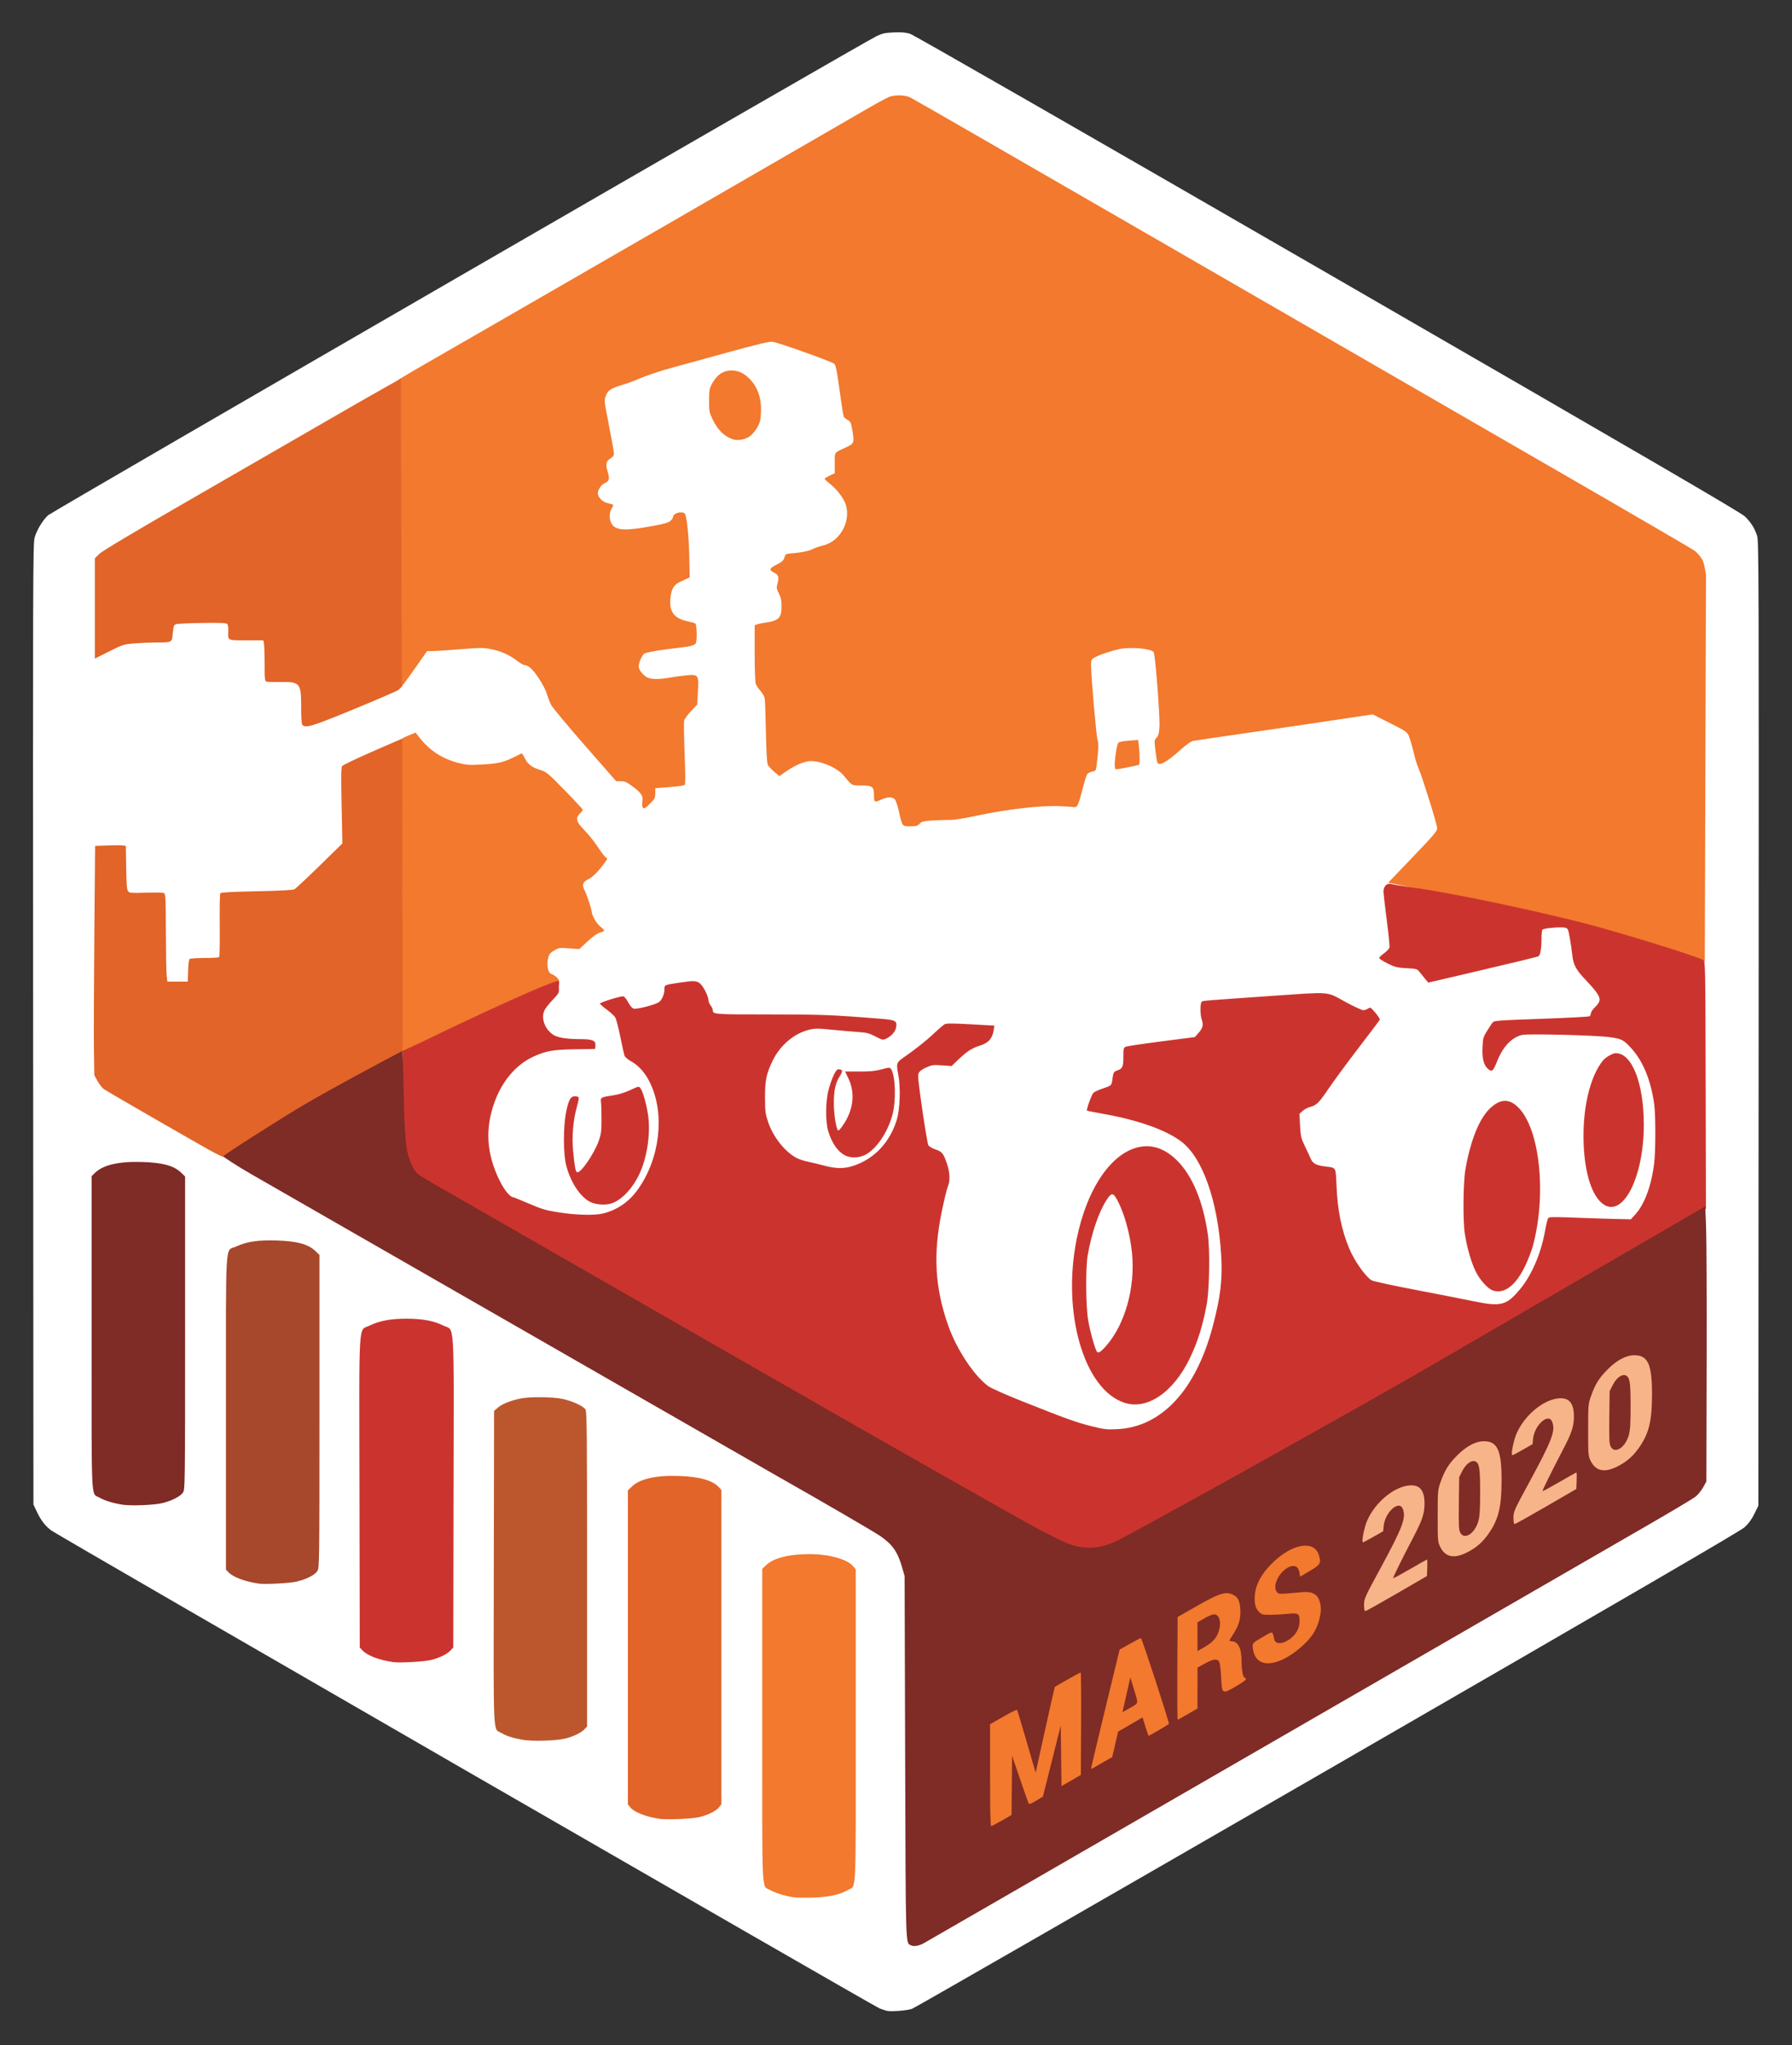 <?xml version="1.0" encoding="UTF-8" standalone="no"?>
<!-- Created with Inkscape (http://www.inkscape.org/) -->

<svg
   xmlns:dc="http://purl.org/dc/elements/1.1/"
   xmlns:cc="http://creativecommons.org/ns#"
   xmlns:rdf="http://www.w3.org/1999/02/22-rdf-syntax-ns#"
   xmlns:svg="http://www.w3.org/2000/svg"
   xmlns="http://www.w3.org/2000/svg"
   xmlns:sodipodi="http://sodipodi.sourceforge.net/DTD/sodipodi-0.dtd"
   xmlns:inkscape="http://www.inkscape.org/namespaces/inkscape"
   width="54.917mm"
   height="62.658mm"
   viewBox="0 0 54.917 62.658"
   version="1.1"
   id="svg8"
   inkscape:version="0.92.3 (2405546, 2018-03-11)"
   sodipodi:docname="Complete 2020.svg">
  <rect x="0" y="0" width="54.917" height="62.658" fill="#333333" stroke="none"/>
  <defs
     id="defs2" />
  <sodipodi:namedview
     id="base"
     pagecolor="#ffffff"
     bordercolor="#666666"
     borderopacity="1.0"
     inkscape:pageopacity="0.0"
     inkscape:pageshadow="2"
     inkscape:zoom="0.63355687"
     inkscape:cx="-38.563029"
     inkscape:cy="113.99734"
     inkscape:document-units="mm"
     inkscape:current-layer="layer1"
     showgrid="false"
     inkscape:pagecheckerboard="true"
     inkscape:snap-nodes="true"
     fit-margin-top="1"
     fit-margin-left="1"
     fit-margin-right="1"
     fit-margin-bottom="1"
     inkscape:window-width="903"
     inkscape:window-height="735"
     inkscape:window-x="906"
     inkscape:window-y="142"
     inkscape:window-maximized="0"
     inkscape:snap-others="false" />
  <g
     inkscape:label="Layer 1"
     inkscape:groupmode="layer"
     id="layer1"
     transform="translate(1.515,-92.075)">
    <g
       transform="matrix(0.389,0,0,0.389,18.676,74.551)"
       id="layer1-5"
       inkscape:label="Layer 1">
      <path
         inkscape:connector-curvature="0"
         id="path116"
         d="m 17.955,203.408 c -0.093,-0.023 -0.341,-0.104 -0.55,-0.179 -0.398,-0.144 -64.634,-37.195 -65.251,-37.637 -0.473,-0.339 -0.828,-0.795 -1.154,-1.484 l -0.27,-0.57 -0.025,-37.804 c -0.023,-35.007 -0.014,-37.843 0.116,-38.335 0.154,-0.581 0.613,-1.347 1.062,-1.771 0.291,-0.275 64.258,-37.256 65.268,-37.733 0.469,-0.221 0.672,-0.265 1.37,-0.294 0.612,-0.025 0.936,0.003 1.278,0.111 0.268,0.084 13.913,7.912 32.911,18.881 25.594,14.777 32.539,18.822 32.863,19.14 0.469,0.461 0.752,0.913 0.951,1.523 0.128,0.392 0.137,3.387 0.117,38.401 l -0.021,37.976 -0.318,0.644 c -0.222,0.448 -0.456,0.769 -0.772,1.054 -0.328,0.296 -9.459,5.607 -32.83,19.097 -17.807,10.278 -32.547,18.749 -32.756,18.825 -0.374,0.136 -1.659,0.237 -1.988,0.156 z"
         style="fill:#ffffff;stroke-width:0.085" />
      <g
         transform="translate(-153.313,-47.024)"
         id="g118">
        <path
           sodipodi:nodetypes="ccccc"
           inkscape:connector-curvature="0"
           id="path146"
           d="m 208.625,219.71 -0.52,-8.964 23.802,-13.705 0.16,8.648 z"
           style="fill:#f7b488;stroke-width:0.085" />
        <path
           sodipodi:nodetypes="ccsccsccsccccccccccccsccccccscccccccccccccccccccccscccssccccccccccscccscccccccccccccscccccccccccccsccccccccccsccccccccccccccccccccccccccccscscccsccccccccccccccsscccccccccccccccccccccccccccscccccccscccccccccccccccccsccccc"
           inkscape:connector-curvature="0"
           id="path138"
           d="m 163.868,241.483 c -0.666,-0.107 -1.404,-0.34 -1.793,-0.565 -0.677,-0.393 -0.618,0.857 -0.618,-12.936 v -12.356 l 0.321,-0.304 c 0.578,-0.549 1.789,-0.855 3.382,-0.855 1.565,0 2.984,0.391 3.456,0.951 l 0.208,0.247 v 12.336 c 0,13.771 0.06,12.522 -0.618,12.917 -0.641,0.374 -1.517,0.563 -2.769,0.599 -0.629,0.018 -1.334,0.002 -1.568,-0.035 z m 42.152,-19.896 -0.394,-9.517 -26.923,14.801 0.201,9.573 z m 29.694,-53.758 c -8.436,-3.063 -17.409,-4.671 -24.939,-6.244 l 1.566,-1.635 c 2.132,-2.225 2.286,-2.406 2.286,-2.675 0,-0.272 -1.178,-4.045 -1.468,-4.703 -0.112,-0.254 -0.248,-0.671 -0.302,-0.927 -0.054,-0.256 -0.193,-0.777 -0.308,-1.158 -0.242,-0.797 -0.144,-0.714 -1.879,-1.589 l -1.12,-0.565 -3.41,0.51 c -1.875,0.281 -5.01,0.741 -6.966,1.022 -1.956,0.282 -3.666,0.535 -3.8,0.562 -0.138,0.028 -0.561,0.334 -0.974,0.704 -1.121,1.004 -1.692,1.309 -1.822,0.972 -0.028,-0.074 -0.094,-0.495 -0.146,-0.936 -0.092,-0.776 -0.089,-0.809 0.092,-1.001 0.15,-0.16 0.195,-0.33 0.227,-0.863 0.05,-0.818 -0.336,-5.762 -0.459,-5.885 -0.273,-0.273 -1.802,-0.407 -2.661,-0.234 -0.65,0.131 -1.675,0.476 -1.994,0.67 -0.254,0.155 -0.275,0.201 -0.275,0.614 0,0.862 0.415,5.614 0.515,5.895 0.097,0.275 0.079,0.752 -0.075,1.956 -0.057,0.443 -0.071,0.465 -0.351,0.522 -0.161,0.033 -0.337,0.121 -0.392,0.196 -0.055,0.075 -0.219,0.602 -0.365,1.171 -0.314,1.226 -0.425,1.469 -0.65,1.43 -0.09,-0.016 -0.549,-0.048 -1.021,-0.073 -1.583,-0.082 -4.252,0.225 -6.89,0.793 -0.892,0.192 -1.596,0.297 -1.947,0.289 -0.303,-0.006 -0.909,0.013 -1.348,0.044 -0.691,0.048 -0.822,0.082 -0.983,0.256 -0.159,0.171 -0.266,0.201 -0.737,0.201 -0.646,0 -0.632,0.019 -0.901,-1.212 -0.09,-0.411 -0.23,-0.82 -0.311,-0.91 -0.19,-0.21 -0.568,-0.207 -1.041,0.008 -0.569,0.258 -0.605,0.238 -0.605,-0.327 0,-0.689 -0.112,-0.775 -1.005,-0.775 -0.768,0 -0.704,0.036 -1.378,-0.779 -0.557,-0.674 -2.007,-1.252 -2.816,-1.123 -0.471,0.075 -1.139,0.385 -1.747,0.812 l -0.506,0.355 -0.401,-0.338 c -0.221,-0.186 -0.448,-0.434 -0.506,-0.552 -0.072,-0.146 -0.12,-0.957 -0.153,-2.575 -0.026,-1.299 -0.067,-2.487 -0.09,-2.641 -0.024,-0.155 -0.172,-0.423 -0.331,-0.599 -0.158,-0.175 -0.328,-0.423 -0.376,-0.551 -0.053,-0.139 -0.088,-1.111 -0.088,-2.43 v -2.198 l 0.191,-0.071 c 0.105,-0.039 0.381,-0.097 0.614,-0.129 1.087,-0.15 1.312,-0.369 1.312,-1.274 0,-0.481 -0.044,-0.697 -0.21,-1.024 -0.177,-0.35 -0.197,-0.462 -0.127,-0.713 0.16,-0.577 0.115,-0.744 -0.252,-0.931 -0.427,-0.218 -0.382,-0.342 0.237,-0.651 0.388,-0.194 0.499,-0.296 0.576,-0.536 0.085,-0.264 0.131,-0.299 0.423,-0.32 0.839,-0.06 1.508,-0.19 1.821,-0.353 0.188,-0.098 0.526,-0.218 0.752,-0.266 1.391,-0.298 2.296,-1.941 1.817,-3.299 -0.168,-0.476 -0.694,-1.152 -1.221,-1.568 -0.232,-0.183 -0.423,-0.36 -0.424,-0.394 -0.002,-0.034 0.178,-0.148 0.399,-0.254 l 0.402,-0.192 v -0.8 c 0,-0.905 -0.09,-0.784 0.931,-1.254 0.593,-0.273 0.619,-0.353 0.446,-1.368 -0.095,-0.555 -0.136,-0.644 -0.354,-0.765 -0.136,-0.075 -0.277,-0.192 -0.314,-0.26 -0.037,-0.068 -0.185,-1.001 -0.329,-2.072 -0.198,-1.472 -0.297,-1.982 -0.405,-2.087 -0.18,-0.175 -4.424,-1.689 -4.886,-1.743 -0.256,-0.03 -1.178,0.191 -3.768,0.905 -1.886,0.519 -3.714,1.021 -4.063,1.115 -0.97,0.26 -2.185,0.669 -2.773,0.932 -0.291,0.13 -0.805,0.319 -1.143,0.419 -0.97,0.288 -1.212,0.442 -1.376,0.872 -0.142,0.371 -0.139,0.392 0.246,2.354 0.214,1.089 0.389,2.081 0.389,2.203 0,0.164 -0.079,0.272 -0.296,0.406 -0.342,0.211 -0.377,0.447 -0.17,1.13 0.146,0.481 0.083,0.66 -0.287,0.813 -0.237,0.098 -0.518,0.521 -0.517,0.779 8.5e-4,0.292 0.337,0.657 0.694,0.754 0.2,0.054 0.412,0.113 0.47,0.129 0.077,0.022 0.06,0.106 -0.063,0.308 -0.215,0.353 -0.217,0.876 -0.004,1.226 0.321,0.527 1.077,0.563 3.26,0.156 0.888,-0.165 1.231,-0.266 1.376,-0.402 0.106,-0.1 0.193,-0.23 0.193,-0.288 0,-0.293 0.607,-0.495 0.91,-0.303 0.165,0.105 0.341,1.754 0.373,3.486 l 0.029,1.566 -0.339,0.152 c -0.663,0.298 -0.76,0.363 -0.939,0.629 -0.119,0.176 -0.201,0.473 -0.24,0.864 -0.104,1.058 0.296,1.589 1.366,1.811 0.27,0.056 0.538,0.132 0.597,0.17 0.117,0.075 0.15,1.381 0.039,1.555 -0.108,0.17 -0.472,0.266 -1.385,0.364 -1.297,0.14 -2.553,0.355 -2.689,0.459 -0.17,0.131 -0.427,0.728 -0.429,0.996 -0.002,0.263 0.336,0.699 0.681,0.877 0.301,0.156 0.942,0.158 1.814,0.005 0.373,-0.065 0.969,-0.145 1.326,-0.178 0.886,-0.082 0.923,-0.023 0.847,1.326 l -0.056,0.986 -0.482,0.506 c -0.265,0.278 -0.51,0.614 -0.543,0.747 -0.033,0.132 -0.018,1.309 0.034,2.614 0.063,1.58 0.066,2.402 0.01,2.458 -0.046,0.046 -0.588,0.123 -1.202,0.17 l -1.118,0.085 -0.002,0.401 c -0.002,0.365 -0.039,0.439 -0.418,0.823 -0.33,0.335 -0.439,0.402 -0.533,0.324 -0.085,-0.07 -0.102,-0.205 -0.064,-0.487 0.065,-0.475 -0.078,-0.69 -0.828,-1.242 -0.412,-0.303 -0.569,-0.37 -0.871,-0.37 h -0.368 l -2.466,-2.815 c -1.356,-1.548 -2.553,-2.987 -2.659,-3.196 -0.107,-0.21 -0.256,-0.598 -0.333,-0.864 -0.08,-0.277 -0.358,-0.811 -0.652,-1.25 -0.478,-0.715 -0.813,-1.019 -1.123,-1.019 -0.068,0 -0.327,-0.154 -0.576,-0.342 -0.632,-0.477 -1.261,-0.757 -2.047,-0.912 -0.616,-0.121 -0.824,-0.12 -2.46,0.011 -0.983,0.079 -1.966,0.143 -2.185,0.143 l -0.397,-0.001 -0.955,1.364 c -0.929,1.327 -1.098,1.494 -1.098,1.494 0,0 -0.142,-15.189 -0.126,-24.277 l 1.153,-0.685 c 0.536,-0.306 1.698,-0.977 2.582,-1.49 0.885,-0.513 1.818,-1.049 2.074,-1.191 0.527,-0.292 28.515,-16.45 30.913,-17.847 0.856,-0.499 1.704,-0.959 1.885,-1.023 0.459,-0.164 1.212,-0.144 1.619,0.041 0.186,0.085 9.406,5.393 20.489,11.797 11.083,6.403 24.856,14.356 30.607,17.673 5.751,3.317 10.59,6.136 10.753,6.265 0.163,0.129 0.407,0.412 0.542,0.629 0.209,0.336 0.318,1.262 0.318,1.262 z m -102.622,-5.112 c -6.8e-4,-6.672 -0.022,-12.208 -0.048,-12.303 -0.04,-0.148 0.037,-0.208 0.53,-0.411 l 0.577,-0.237 0.252,0.326 c 0.836,1.083 1.806,1.723 3.135,2.069 0.58,0.151 0.827,0.169 1.717,0.125 1.323,-0.065 1.772,-0.16 2.558,-0.543 0.349,-0.17 0.659,-0.321 0.689,-0.334 0.03,-0.014 0.138,0.149 0.241,0.362 0.234,0.483 0.575,0.744 1.228,0.941 0.482,0.145 0.58,0.226 1.923,1.596 0.778,0.794 1.417,1.485 1.418,1.535 0.002,0.05 -0.092,0.181 -0.209,0.29 -0.381,0.358 -0.298,0.673 0.352,1.333 0.31,0.315 0.764,0.877 1.008,1.25 0.244,0.373 0.523,0.75 0.619,0.837 l 0.175,0.158 -0.184,0.264 c -0.449,0.645 -0.973,1.18 -1.311,1.339 -0.447,0.21 -0.522,0.435 -0.297,0.883 0.196,0.391 0.496,1.303 0.574,1.747 0.065,0.37 0.4,0.9 0.735,1.162 0.128,0.1 0.233,0.211 0.233,0.247 0,0.036 -0.151,0.111 -0.337,0.166 -0.215,0.064 -0.571,0.318 -0.983,0.7 l -0.646,0.599 -0.795,-0.06 c -0.758,-0.057 -0.813,-0.049 -1.172,0.161 -0.289,0.169 -0.398,0.295 -0.465,0.537 -0.165,0.595 -0.045,1.239 0.25,1.332 0.275,0.087 0.593,0.388 0.593,0.562 0,0.132 -0.038,0.157 -0.173,0.114 -3.973,1.677 -8.393,4.13 -12.216,5.552 l 0.028,-12.301 z M 189.228,152.328 c 0,-0.569 0.176,-1.652 0.287,-1.766 0.061,-0.062 0.415,-0.131 0.829,-0.16 l 0.723,-0.051 0.052,0.372 c 0.076,0.542 0.091,1.507 0.025,1.573 -0.052,0.052 -1.559,0.352 -1.811,0.361 -0.067,0.002 -0.106,-0.117 -0.106,-0.329 z m -30.057,-25.65 c -0.702,-0.228 -1.23,-0.746 -1.639,-1.608 -0.246,-0.519 -0.266,-0.627 -0.264,-1.45 0.002,-0.764 0.03,-0.943 0.2,-1.27 0.384,-0.739 0.902,-1.101 1.575,-1.101 0.493,0 0.867,0.158 1.299,0.548 0.726,0.656 1.07,1.59 1.015,2.752 -0.03,0.623 -0.074,0.803 -0.294,1.194 -0.142,0.253 -0.407,0.565 -0.589,0.693 -0.354,0.25 -0.945,0.36 -1.304,0.243 z"
           style="fill:#f2792e;stroke-width:0.085" />
        <path
           sodipodi:nodetypes="csccccccccccccccccccccccccccccccccsccscccccccccccsccccsccsccscsccccccccccsscccscc"
           inkscape:connector-curvature="0"
           id="path134"
           d="m 153.285,235.302 c -1.051,-0.169 -1.937,-0.528 -2.234,-0.905 l -0.177,-0.225 v -12.363 -12.363 l 0.333,-0.317 c 0.635,-0.604 1.952,-0.89 3.767,-0.817 1.557,0.062 2.574,0.352 3.054,0.871 l 0.212,0.229 v 12.38 12.38 l -0.178,0.226 c -0.228,0.29 -0.862,0.61 -1.535,0.774 -0.614,0.15 -2.619,0.23 -3.242,0.13 z m -38.874,-54.649 c -2.522,-1.449 -4.695,-2.715 -4.827,-2.813 -0.132,-0.098 -0.355,-0.384 -0.494,-0.635 l -0.253,-0.457 -0.029,-1.99 c -0.016,-1.094 -0.002,-5.157 0.031,-9.028 l 0.061,-7.038 0.969,-0.037 c 0.533,-0.02 1.078,-0.021 1.211,-0.002 l 0.242,0.036 0.027,1.714 c 0.022,1.362 0.053,1.745 0.153,1.865 0.114,0.137 0.249,0.147 1.406,0.108 0.715,-0.024 1.342,-0.009 1.419,0.035 0.125,0.07 0.14,0.384 0.148,3.058 0.005,1.639 0.033,3.19 0.064,3.446 l 0.055,0.466 h 0.804 0.804 l 0.025,-0.846 c 0.013,-0.465 0.063,-0.884 0.11,-0.931 0.049,-0.049 0.556,-0.086 1.175,-0.086 0.599,-9e-5 1.121,-0.032 1.16,-0.071 0.039,-0.039 0.059,-1.163 0.046,-2.498 -0.014,-1.335 0.006,-2.471 0.044,-2.526 0.049,-0.071 0.874,-0.117 2.862,-0.159 1.781,-0.038 2.858,-0.094 2.974,-0.154 0.099,-0.052 0.991,-0.886 1.981,-1.853 l 1.8,-1.758 -0.06,-2.983 c -0.048,-2.407 -0.038,-3.01 0.051,-3.122 0.061,-0.076 1.118,-0.581 2.349,-1.123 1.666,-0.732 2.383,-1.032 2.383,-1.032 l 0.021,24.733 c 0,0 -3.364,1.702 -4.706,2.464 -3.011,1.71 -5.483,3.216 -7.47,4.552 -0.837,0.563 -1.618,1.085 -1.736,1.161 -0.212,0.136 -0.267,0.107 -4.8,-2.498 z m 10.826,-31.481 c -0.07,-0.07 -0.102,-0.494 -0.102,-1.357 0,-1.953 -0.081,-2.055 -1.606,-2.029 -0.534,0.009 -1.039,-0.005 -1.122,-0.032 -0.137,-0.043 -0.151,-0.176 -0.151,-1.386 0,-0.736 -0.024,-1.457 -0.053,-1.603 l -0.053,-0.265 h -1.338 c -1.521,0 -1.451,0.037 -1.417,-0.745 0.011,-0.261 -0.024,-0.48 -0.086,-0.543 -0.08,-0.08 -0.566,-0.099 -1.981,-0.078 -1.032,0.015 -1.959,0.059 -2.061,0.098 -0.16,0.061 -0.194,0.159 -0.245,0.703 -0.071,0.753 -0.028,0.729 -1.316,0.736 -0.489,0.003 -1.271,0.036 -1.737,0.075 -0.817,0.068 -0.888,0.091 -1.968,0.632 l -1.121,0.562 v -3.949 -3.949 l 0.36,-0.353 c 0.246,-0.241 2.69,-1.696 7.726,-4.598 4.051,-2.335 9.309,-5.368 11.684,-6.74 2.375,-1.372 4.353,-2.461 4.338,-2.476 0.019,8.553 0.037,15.051 0.079,24.257 l -0.245,0.261 c -0.106,0.087 -1.683,0.771 -3.504,1.519 -3.326,1.367 -3.821,1.519 -4.081,1.259 z"
           style="fill:#e26428;stroke-width:0.085" />
        <path
           sodipodi:nodetypes="ccscccccsccscc"
           inkscape:connector-curvature="0"
           id="path128"
           d="m 142.522,229.08 c -0.792,-0.152 -1.18,-0.278 -1.618,-0.529 -0.67,-0.383 -0.619,0.743 -0.594,-13.033 l 0.022,-12.331 0.311,-0.269 c 0.341,-0.294 1.103,-0.588 1.885,-0.725 0.743,-0.13 2.412,-0.108 3.163,0.043 0.76,0.152 1.661,0.561 1.841,0.836 0.11,0.167 0.126,1.772 0.126,12.581 v 12.39 l -0.191,0.205 c -0.263,0.283 -0.89,0.588 -1.523,0.743 -0.751,0.183 -2.666,0.233 -3.421,0.089 z"
           style="fill:#bc572d;stroke-width:0.085" />
        <path
           sodipodi:nodetypes="sccscssscccsccsccccccccccccccccccsccccccccccsccccsscccsscccccccccccsccsccccccccccccscsccccccccccsccscccsccccccccscccccccccccccccccsccccccccccccccccccsccccccccccccccscccscscscccccccscccccccccccccccccccccccccccscscccccccccccccsccccccccccccccccccccccc"
           inkscape:connector-curvature="0"
           id="path126"
           d="m 132.374,222.969 c -1.106,-0.159 -2.03,-0.512 -2.413,-0.922 l -0.212,-0.227 -0.021,-12.249 c -0.025,-14.071 -0.114,-12.648 0.826,-13.114 0.738,-0.366 1.637,-0.532 2.879,-0.532 1.242,0 2.141,0.166 2.879,0.532 0.94,0.466 0.851,-0.957 0.826,13.114 l -0.021,12.249 -0.212,0.227 c -0.278,0.298 -0.843,0.577 -1.524,0.753 -0.535,0.138 -2.464,0.247 -3.006,0.169 z m 54.234,-8.933 c -0.856,-0.109 -1.551,-0.358 -3.014,-1.077 -0.747,-0.367 -11.777,-6.643 -24.511,-13.946 -12.734,-7.303 -23.486,-13.464 -23.892,-13.692 -0.796,-0.446 -1.058,-0.702 -1.389,-1.354 -0.458,-0.903 -0.546,-1.511 -0.627,-4.298 -0.041,-1.42 -0.075,-3.078 -0.075,-3.683 l 0.024,-1.149 1.348,-0.621 c 4.597,-2.241 10.545,-4.959 10.931,-4.886 0.114,0.022 0.015,0.314 0.035,0.583 0.025,0.339 -0.005,0.393 -0.476,0.888 -0.276,0.29 -0.569,0.657 -0.649,0.816 -0.308,0.606 -0.007,1.483 0.666,1.939 0.347,0.235 1.06,0.351 2.171,0.353 0.953,0.002 1.209,0.116 1.167,0.522 l -0.026,0.25 -1.609,0.027 c -1.731,0.029 -2.314,0.136 -3.315,0.61 -1.31,0.62 -2.386,1.884 -2.981,3.504 -0.784,2.135 -0.66,4.116 0.393,6.251 0.348,0.706 0.822,1.284 1.053,1.284 0.035,0 0.597,0.228 1.249,0.507 1.036,0.443 1.331,0.53 2.351,0.69 1.361,0.214 2.828,0.249 3.494,0.084 1.114,-0.276 2.05,-0.925 2.743,-1.902 1.72,-2.425 2.129,-5.871 0.986,-8.311 -0.383,-0.818 -0.888,-1.406 -1.506,-1.755 -0.253,-0.143 -0.493,-0.34 -0.533,-0.438 -0.04,-0.098 -0.191,-0.767 -0.336,-1.486 -0.145,-0.719 -0.325,-1.412 -0.401,-1.54 -0.075,-0.128 -0.378,-0.409 -0.672,-0.625 -0.294,-0.216 -0.535,-0.427 -0.535,-0.468 0,-0.098 1.646,-0.61 1.841,-0.573 0.082,0.016 0.256,0.228 0.387,0.472 0.157,0.292 0.308,0.461 0.443,0.495 0.267,0.067 1.787,-0.336 2.008,-0.533 0.229,-0.203 0.402,-0.631 0.402,-0.991 0,-0.346 -0.011,-0.341 1.143,-0.515 1.191,-0.179 1.414,-0.169 1.685,0.082 0.263,0.244 0.642,1.009 0.643,1.3 4.2e-4,0.109 0.077,0.295 0.17,0.414 0.093,0.118 0.169,0.279 0.169,0.356 0,0.34 0.048,0.344 4.433,0.344 4.077,0 5.036,0.037 8.775,0.34 1.191,0.096 1.316,0.164 1.237,0.669 -0.052,0.332 -0.375,0.703 -0.777,0.894 -0.27,0.128 -0.295,0.123 -0.856,-0.167 -0.476,-0.246 -0.697,-0.307 -1.255,-0.343 -0.373,-0.024 -1.306,-0.105 -2.074,-0.179 -1.298,-0.126 -1.436,-0.125 -1.947,0.006 -1.144,0.295 -2.231,1.218 -2.799,2.377 -0.517,1.055 -0.63,1.591 -0.624,2.966 0.004,1.055 0.03,1.262 0.235,1.881 0.402,1.215 1.353,2.408 2.299,2.883 0.186,0.093 0.567,0.216 0.847,0.271 0.279,0.056 0.851,0.193 1.27,0.306 0.949,0.255 1.608,0.259 2.333,0.011 1.636,-0.558 2.826,-1.814 3.384,-3.574 0.266,-0.841 0.329,-2.602 0.128,-3.614 -0.171,-0.861 -0.14,-0.954 0.443,-1.351 0.831,-0.566 1.777,-1.317 2.391,-1.9 0.349,-0.332 0.721,-0.648 0.825,-0.703 0.146,-0.076 0.622,-0.076 2.052,0.004 l 1.861,0.103 -0.052,0.344 c -0.103,0.674 -0.403,1.015 -1.087,1.233 -0.619,0.197 -0.995,0.435 -1.617,1.024 l -0.616,0.583 -0.75,-0.053 c -0.657,-0.047 -0.801,-0.03 -1.166,0.131 -0.553,0.244 -0.719,0.408 -0.719,0.707 0,0.566 0.699,5.284 0.808,5.453 0.065,0.1 0.305,0.245 0.534,0.321 0.534,0.177 0.643,0.306 0.911,1.07 0.256,0.73 0.286,1.412 0.085,1.877 -0.076,0.175 -0.292,1.07 -0.481,1.99 -0.684,3.338 -0.531,5.982 0.519,8.954 0.665,1.882 2.052,3.971 3.17,4.774 0.213,0.153 1.417,0.685 2.731,1.208 3.433,1.365 4.181,1.633 5.395,1.937 1.003,0.251 1.17,0.27 2.03,0.228 3.471,-0.17 6.173,-3.072 7.498,-8.051 0.633,-2.378 0.796,-3.768 0.672,-5.724 -0.268,-4.229 -1.466,-7.614 -3.144,-8.88 -1.208,-0.912 -3.405,-1.69 -6.143,-2.176 -0.687,-0.122 -1.264,-0.236 -1.282,-0.254 -0.066,-0.065 0.365,-1.258 0.504,-1.397 0.079,-0.079 0.386,-0.225 0.683,-0.324 0.719,-0.241 0.75,-0.266 0.802,-0.651 0.089,-0.656 0.11,-0.697 0.415,-0.798 0.398,-0.131 0.465,-0.29 0.465,-1.097 0,-0.629 0.015,-0.691 0.191,-0.767 0.105,-0.045 1.372,-0.234 2.815,-0.42 l 2.625,-0.338 0.278,-0.315 c 0.352,-0.399 0.409,-0.63 0.262,-1.071 -0.137,-0.413 -0.13,-1.324 0.012,-1.412 0.112,-0.069 0.245,-0.08 5.206,-0.424 5.096,-0.353 4.553,-0.391 6.054,0.425 0.685,0.373 1.338,0.677 1.451,0.677 0.113,0 0.287,-0.057 0.386,-0.127 0.172,-0.121 0.201,-0.104 0.576,0.335 0.25,0.293 0.371,0.502 0.331,0.572 -0.035,0.06 -0.793,1.062 -1.685,2.226 -0.892,1.164 -1.936,2.583 -2.321,3.153 -0.769,1.139 -0.963,1.331 -1.48,1.468 -0.192,0.051 -0.458,0.194 -0.591,0.318 l -0.242,0.225 0.052,0.931 c 0.048,0.853 0.08,0.988 0.379,1.609 0.18,0.373 0.389,0.822 0.465,1 0.162,0.376 0.438,0.516 1.195,0.607 0.808,0.097 0.77,0.028 0.832,1.5 0.082,1.958 0.391,3.487 1.003,4.956 0.403,0.968 1.275,2.206 1.764,2.504 0.116,0.071 1.64,0.402 3.387,0.736 1.746,0.334 3.823,0.74 4.614,0.904 2.177,0.45 2.612,0.342 3.661,-0.906 0.948,-1.127 1.693,-2.868 2.011,-4.696 0.081,-0.466 0.191,-0.894 0.245,-0.951 0.076,-0.082 0.531,-0.087 2.085,-0.025 1.093,0.044 2.535,0.091 3.203,0.105 l 1.216,0.025 0.373,-0.412 c 0.708,-0.781 1.252,-2.266 1.462,-3.991 0.119,-0.977 0.121,-3.814 0.002,-4.666 -0.262,-1.883 -0.881,-3.388 -1.813,-4.41 -0.611,-0.669 -0.762,-0.744 -1.779,-0.874 -1.134,-0.145 -6.375,-0.273 -6.816,-0.166 -0.816,0.198 -1.496,0.91 -1.954,2.047 -0.326,0.808 -0.407,0.885 -0.694,0.659 -0.366,-0.288 -0.51,-0.812 -0.47,-1.712 0.032,-0.733 0.056,-0.823 0.349,-1.294 0.173,-0.279 0.372,-0.581 0.442,-0.671 0.12,-0.155 0.347,-0.173 3.832,-0.298 2.037,-0.073 3.751,-0.163 3.81,-0.2 0.058,-0.037 0.106,-0.143 0.106,-0.235 0,-0.092 0.152,-0.317 0.339,-0.5 0.588,-0.576 0.496,-0.814 -0.867,-2.252 -0.655,-0.691 -0.869,-1.119 -0.946,-1.896 -0.03,-0.303 -0.115,-0.884 -0.188,-1.292 -0.12,-0.673 -0.153,-0.746 -0.346,-0.795 -0.35,-0.088 -1.734,0.031 -1.813,0.156 -0.038,0.061 -0.071,0.362 -0.071,0.67 -0.002,0.831 -0.09,1.342 -0.246,1.424 -0.075,0.04 -2.056,0.521 -4.403,1.07 l -4.267,0.998 -0.22,-0.257 c -0.121,-0.142 -0.319,-0.386 -0.44,-0.543 -0.218,-0.283 -0.229,-0.286 -1.065,-0.336 -0.758,-0.045 -0.911,-0.083 -1.494,-0.376 -0.357,-0.179 -0.65,-0.37 -0.65,-0.423 0,-0.054 0.171,-0.221 0.381,-0.371 0.209,-0.15 0.402,-0.357 0.427,-0.459 0.025,-0.102 -0.07,-1.069 -0.211,-2.149 -0.142,-1.08 -0.258,-2.099 -0.258,-2.265 0,-0.384 0.255,-0.661 0.552,-0.599 0.116,0.024 0.301,0.062 0.411,0.085 0.11,0.023 0.863,0.137 1.672,0.254 3.277,0.473 10.365,1.986 14.123,3.015 3.112,0.852 8.131,2.429 8.431,2.649 0.167,0.123 0.17,0.235 0.192,9.851 l 0.022,9.727 c 0,0 -30.626,17.82 -46.188,26.275 -0.876,0.444 -1.996,0.633 -3.001,0.504 z m 3.374,-11.492 c -3.174,-1.052 -4.926,-7.066 -3.754,-12.884 0.818,-4.057 2.802,-6.912 5.059,-7.279 1.003,-0.163 1.972,0.207 2.858,1.092 1.199,1.198 2.034,3.2 2.413,5.779 0.179,1.221 0.133,4.358 -0.082,5.53 -0.306,1.671 -0.702,2.939 -1.322,4.237 -1.292,2.703 -3.373,4.121 -5.171,3.525 z m -1.413,-4.501 c 1.483,-1.695 2.288,-4.606 2.019,-7.295 -0.155,-1.543 -0.643,-3.258 -1.215,-4.262 -0.282,-0.495 -0.425,-0.477 -0.794,0.099 -0.619,0.967 -1.171,2.583 -1.482,4.345 -0.177,1.002 -0.15,4.062 0.045,5.165 0.149,0.841 0.487,2.066 0.66,2.393 0.107,0.203 0.296,0.093 0.767,-0.445 z m 30.485,-4.325 c -0.421,-0.126 -1.05,-0.817 -1.405,-1.544 -0.338,-0.693 -0.658,-1.802 -0.835,-2.894 -0.17,-1.051 -0.142,-4.115 0.048,-5.165 0.416,-2.296 1.092,-3.959 1.935,-4.756 0.818,-0.773 1.527,-0.785 2.255,-0.037 1.686,1.732 2.208,6.908 1.101,10.932 -0.096,0.349 -0.358,1.022 -0.582,1.495 -0.726,1.532 -1.625,2.236 -2.518,1.969 z m 8.689,-6.79 c -0.895,-0.6 -1.481,-2.373 -1.574,-4.76 -0.106,-2.744 0.479,-5.282 1.517,-6.572 0.211,-0.262 0.768,-0.582 1.013,-0.582 1.281,0 2.206,2.359 2.209,5.63 0.003,4.111 -1.615,7.323 -3.165,6.284 z m -79.663,-0.124 c -0.826,-0.29 -1.66,-1.46 -2.048,-2.872 -0.263,-0.957 -0.266,-3.176 -0.005,-4.377 0.205,-0.946 0.354,-1.176 0.737,-1.138 0.301,0.029 0.301,0.034 0.059,0.944 -0.276,1.036 -0.37,2.247 -0.262,3.37 0.124,1.286 0.188,1.618 0.316,1.661 0.274,0.091 1.33,-1.438 1.694,-2.455 0.19,-0.529 0.221,-0.757 0.225,-1.631 0.002,-0.559 -0.015,-1.184 -0.038,-1.388 -0.049,-0.431 -0.055,-0.428 1.016,-0.593 0.384,-0.059 0.898,-0.221 1.301,-0.41 0.649,-0.304 0.669,-0.307 0.786,-0.147 0.212,0.29 0.519,1.412 0.622,2.271 0.166,1.395 -0.101,3.162 -0.667,4.411 -0.529,1.166 -1.384,2.094 -2.196,2.384 -0.414,0.148 -1.07,0.135 -1.538,-0.029 z m 19.888,-3.747 c -0.578,-0.305 -1.024,-0.953 -1.315,-1.908 -0.228,-0.749 -0.21,-2.401 0.035,-3.27 0.272,-0.961 0.572,-1.596 0.755,-1.594 0.358,0.003 0.387,0.127 0.124,0.542 -0.354,0.558 -0.475,1.13 -0.468,2.209 0.005,0.814 0.182,1.914 0.331,2.064 0.022,0.022 0.1,-0.033 0.172,-0.122 1,-1.246 1.241,-2.706 0.654,-3.951 l -0.269,-0.571 1.117,0.003 c 0.862,0.002 1.262,-0.036 1.752,-0.169 0.595,-0.161 0.642,-0.162 0.743,-0.028 0.35,0.467 0.418,2.488 0.121,3.589 -0.38,1.41 -1.274,2.728 -2.152,3.173 -0.498,0.252 -1.159,0.266 -1.599,0.034 z"
           style="fill:#cb342e;stroke-width:0.085" />
        <path
           sodipodi:nodetypes="cccscsccscccc"
           inkscape:connector-curvature="0"
           id="path124"
           d="m 121.791,216.788 c -1.083,-0.155 -2.03,-0.512 -2.392,-0.9 l -0.191,-0.205 -1e-5,-12.39 c -1e-5,-14.078 -0.089,-12.634 0.801,-13.05 0.839,-0.392 1.737,-0.525 3.222,-0.476 1.573,0.052 2.456,0.292 3.006,0.815 l 0.338,0.322 -3.4e-4,12.311 c -3.4e-4,11.976 -0.005,12.318 -0.162,12.577 -0.189,0.311 -0.841,0.645 -1.63,0.837 -0.523,0.127 -2.485,0.232 -2.991,0.159 z"
           style="fill:#a7472c;stroke-width:0.085" />
        <path
           sodipodi:nodetypes="cccccscccccccccscccsccsccccscccccccccccccccccsscccscccssccccccccccsccccccccccccccccccccccccsscscccccsscccccscccccccccsccsccccccscccscccccsscccscscccccsccccscccccccccccssccccccsccccscscccccsccccsccccccccccccscccccscccccccccc"
           inkscape:connector-curvature="0"
           id="path120"
           d="m 173.172,245.275 c -0.43,-0.216 -0.409,0.47 -0.455,-14.806 l -0.043,-14.266 -0.184,-0.648 c -0.352,-1.242 -0.755,-1.831 -1.704,-2.494 -0.464,-0.324 -4.563,-2.71 -8.059,-4.689 -0.828,-0.469 -22.07,-12.657 -33.274,-19.092 -3.469,-1.992 -7.212,-4.141 -8.317,-4.775 -1.105,-0.634 -2.143,-1.333 -2.144,-1.359 -0.004,-0.093 4.226,-2.786 6.102,-3.91 2.397,-1.437 8.007,-4.397 8.007,-4.397 0.023,0.023 0.079,1.672 0.116,3.571 0.05,2.59 0.157,3.736 0.257,4.241 0.17,0.854 0.544,1.653 0.913,1.927 0.15,0.111 0.939,0.583 1.754,1.049 0.815,0.466 11.369,6.518 23.453,13.45 12.329,7.073 22.851,13.034 23.85,13.537 1.926,0.971 2.433,1.274 3.582,1.34 0.909,0.052 1.744,-0.217 2.564,-0.622 0.336,-0.166 10.86,-5.893 23.387,-13.03 l 22.775,-13.225 0.063,1.69 c 0.035,0.793 0.054,5.614 0.042,10.713 l -0.021,9.271 -0.252,0.454 c -0.138,0.25 -0.405,0.579 -0.593,0.731 -0.188,0.152 -1.96,1.209 -3.939,2.349 -1.979,1.14 -15.524,8.96 -30.099,17.378 -14.575,8.418 -26.635,15.376 -26.798,15.462 -0.392,0.205 -0.761,0.26 -0.984,0.148 z m 7.171,-9.827 0.754,-0.44 0.022,-2.333 0.022,-2.333 0.621,1.827 c 0.342,1.005 0.65,1.875 0.686,1.933 0.048,0.078 0.204,0.021 0.595,-0.218 l 0.53,-0.324 0.7,-2.794 0.7,-2.794 0.031,2.382 0.031,2.382 0.762,-0.44 0.762,-0.44 0.022,-4.038 c 0.012,-2.221 -0.004,-4.038 -0.036,-4.038 -0.042,0 -1.86,1.02 -2.041,1.145 -0.013,0.009 -0.357,1.532 -0.765,3.385 l -0.742,3.369 -0.709,-2.446 c -0.39,-1.345 -0.731,-2.471 -0.759,-2.501 -0.027,-0.03 -0.517,0.213 -1.087,0.539 l -1.037,0.594 v 4.011 c 0,2.801 0.027,4.011 0.091,4.011 0.05,0 0.43,-0.198 0.845,-0.44 z m 8.046,-4.634 0.643,-0.363 0.23,-1.002 0.23,-1.002 0.652,-0.376 c 0.359,-0.207 0.793,-0.459 0.965,-0.561 l 0.313,-0.185 0.221,0.725 c 0.122,0.399 0.235,0.725 0.252,0.725 0.052,0 1.522,-0.856 1.601,-0.933 0.058,-0.056 -2.073,-6.596 -2.203,-6.761 -0.014,-0.018 -0.398,0.179 -0.854,0.438 l -0.829,0.469 -1.125,4.643 c -0.619,2.553 -1.124,4.675 -1.122,4.716 0.002,0.04 0.089,0.018 0.194,-0.049 0.105,-0.067 0.48,-0.285 0.833,-0.484 z m 1.606,-4.598 c 0.086,-0.385 0.226,-1.001 0.31,-1.369 l 0.153,-0.67 0.304,1.008 c 0.344,1.139 0.39,0.989 -0.447,1.461 l -0.478,0.27 z m 4.996,0.849 0.756,-0.441 8.5e-4,-1.612 8.4e-4,-1.612 0.583,-0.318 c 0.676,-0.368 0.972,-0.402 1.124,-0.127 0.058,0.105 0.127,0.637 0.152,1.183 0.064,1.366 0.07,1.37 1.124,0.771 0.454,-0.258 0.826,-0.523 0.826,-0.588 0,-0.065 -0.036,-0.118 -0.081,-0.118 -0.14,0 -0.257,-0.609 -0.258,-1.336 -8.5e-4,-1.01 -0.284,-1.542 -0.822,-1.542 -0.183,0 -0.177,-0.022 0.141,-0.513 0.473,-0.732 0.62,-1.233 0.582,-1.986 -0.037,-0.725 -0.21,-1.032 -0.685,-1.212 -0.529,-0.201 -1.062,-0.018 -2.745,0.944 l -1.51,0.863 -0.022,4.043 c -0.012,2.224 0,4.043 0.027,4.043 0.027,0 0.389,-0.198 0.805,-0.441 z m 0.756,-6.095 v -1.133 l 0.547,-0.314 c 0.301,-0.173 0.641,-0.314 0.757,-0.314 0.487,0 0.627,0.812 0.271,1.576 -0.206,0.442 -0.46,0.678 -1.172,1.087 l -0.402,0.231 z m 6.474,1.897 c 1.042,-0.413 2.312,-1.491 2.775,-2.355 0.32,-0.598 0.518,-1.419 0.46,-1.91 -0.108,-0.908 -0.525,-1.227 -1.493,-1.138 -1.909,0.175 -1.835,0.177 -1.993,-0.064 -0.398,-0.607 0.536,-2.001 1.34,-2.001 0.256,0 0.409,0.178 0.473,0.552 l 0.05,0.289 0.762,-0.447 c 0.848,-0.497 0.918,-0.627 0.702,-1.282 -0.388,-1.178 -2.129,-0.858 -3.672,0.675 -0.844,0.838 -1.282,1.645 -1.361,2.507 -0.06,0.652 0.049,1.063 0.36,1.355 0.189,0.178 0.294,0.202 0.865,0.2 0.357,-0.002 0.963,-0.036 1.346,-0.075 0.857,-0.089 0.955,-0.032 0.955,0.559 0,0.517 -0.228,0.984 -0.651,1.332 -0.61,0.502 -1.247,0.556 -1.344,0.113 -0.149,-0.674 -0.088,-0.658 -0.841,-0.223 -0.909,0.526 -0.901,0.516 -0.835,0.995 0.141,1.029 0.942,1.379 2.102,0.919 z m 9.232,-5.297 2.371,-1.377 0.025,-0.651 c 0.014,-0.358 0.006,-0.651 -0.017,-0.651 -0.023,0 -0.624,0.339 -1.337,0.753 -0.713,0.414 -1.312,0.738 -1.331,0.72 -0.037,-0.036 0.623,-1.376 1.601,-3.251 0.684,-1.311 0.856,-1.821 0.867,-2.562 0.015,-1.03 -0.311,-1.502 -1.037,-1.502 -1.377,0 -3.164,1.579 -3.636,3.214 -0.185,0.641 -0.272,1.274 -0.174,1.274 0.037,0 0.41,-0.196 0.829,-0.436 l 0.761,-0.436 0.039,-0.409 c 0.102,-1.063 1.18,-2.064 1.49,-1.383 0.314,0.689 0.03,1.448 -1.812,4.838 -1.178,2.17 -1.223,2.27 -1.223,2.748 0,0.342 0.033,0.495 0.106,0.492 0.058,-0.002 1.173,-0.624 2.477,-1.381 z m 5.513,-3.228 c 0.778,-0.393 1.293,-0.853 1.797,-1.608 0.713,-1.065 0.938,-2.042 0.94,-4.067 0.002,-2.376 -0.319,-3.089 -1.393,-3.09 -0.654,0 -1.38,0.386 -2.112,1.123 -0.675,0.68 -0.968,1.151 -1.302,2.094 -0.22,0.62 -0.225,0.684 -0.226,2.667 -9.3e-4,1.972 0.005,2.044 0.201,2.442 0.395,0.801 1.087,0.946 2.094,0.438 z m -0.52,-1.572 c -0.113,-0.218 -0.129,-0.574 -0.108,-2.314 l 0.025,-2.056 0.254,-0.494 c 0.293,-0.569 0.748,-0.887 1.044,-0.728 0.295,0.158 0.353,0.55 0.353,2.406 0,1.406 -0.03,1.887 -0.141,2.285 -0.277,0.988 -1.11,1.513 -1.427,0.9 z m 6.775,-2.058 2.371,-1.377 0.025,-0.651 c 0.014,-0.358 0.006,-0.651 -0.017,-0.651 -0.023,0 -0.624,0.339 -1.337,0.753 -0.713,0.414 -1.312,0.738 -1.331,0.72 -0.037,-0.036 0.623,-1.376 1.601,-3.251 0.684,-1.311 0.856,-1.821 0.867,-2.562 0.015,-1.03 -0.311,-1.502 -1.037,-1.502 -1.377,0 -3.164,1.579 -3.636,3.214 -0.185,0.641 -0.272,1.274 -0.174,1.274 0.037,0 0.41,-0.196 0.829,-0.436 l 0.761,-0.436 0.039,-0.409 c 0.102,-1.063 1.18,-2.064 1.49,-1.383 0.314,0.689 0.03,1.448 -1.812,4.838 -1.178,2.17 -1.223,2.27 -1.223,2.748 0,0.342 0.033,0.495 0.106,0.492 0.058,-0.002 1.173,-0.624 2.477,-1.381 z m 5.598,-3.143 c 0.778,-0.393 1.293,-0.853 1.797,-1.608 0.713,-1.065 0.938,-2.042 0.94,-4.067 0.002,-2.376 -0.319,-3.089 -1.393,-3.09 -0.654,0 -1.38,0.386 -2.112,1.123 -0.675,0.68 -0.968,1.151 -1.302,2.094 -0.22,0.62 -0.225,0.684 -0.226,2.667 -9.3e-4,1.972 0.005,2.044 0.201,2.442 0.395,0.801 1.087,0.946 2.094,0.438 z m -0.52,-1.572 c -0.113,-0.218 -0.129,-0.574 -0.108,-2.314 l 0.025,-2.056 0.254,-0.494 c 0.293,-0.569 0.748,-0.887 1.044,-0.728 0.295,0.158 0.353,0.55 0.353,2.406 0,1.406 -0.03,1.887 -0.141,2.285 -0.277,0.988 -1.11,1.513 -1.427,0.9 z m -117.258,4.572 c -0.731,-0.115 -1.391,-0.319 -1.799,-0.555 -0.677,-0.393 -0.618,0.858 -0.618,-12.948 v -12.368 l 0.275,-0.265 c 0.649,-0.626 1.885,-0.907 3.737,-0.848 1.579,0.05 2.46,0.288 3.016,0.817 l 0.338,0.322 -3.4e-4,12.311 c -3.4e-4,11.792 -0.007,12.322 -0.156,12.566 -0.185,0.304 -0.882,0.665 -1.637,0.848 -0.657,0.159 -2.473,0.229 -3.157,0.122 z"
           style="fill:#7f2b26;stroke-width:0.085" />
      </g>
    </g>
  </g>
</svg>
